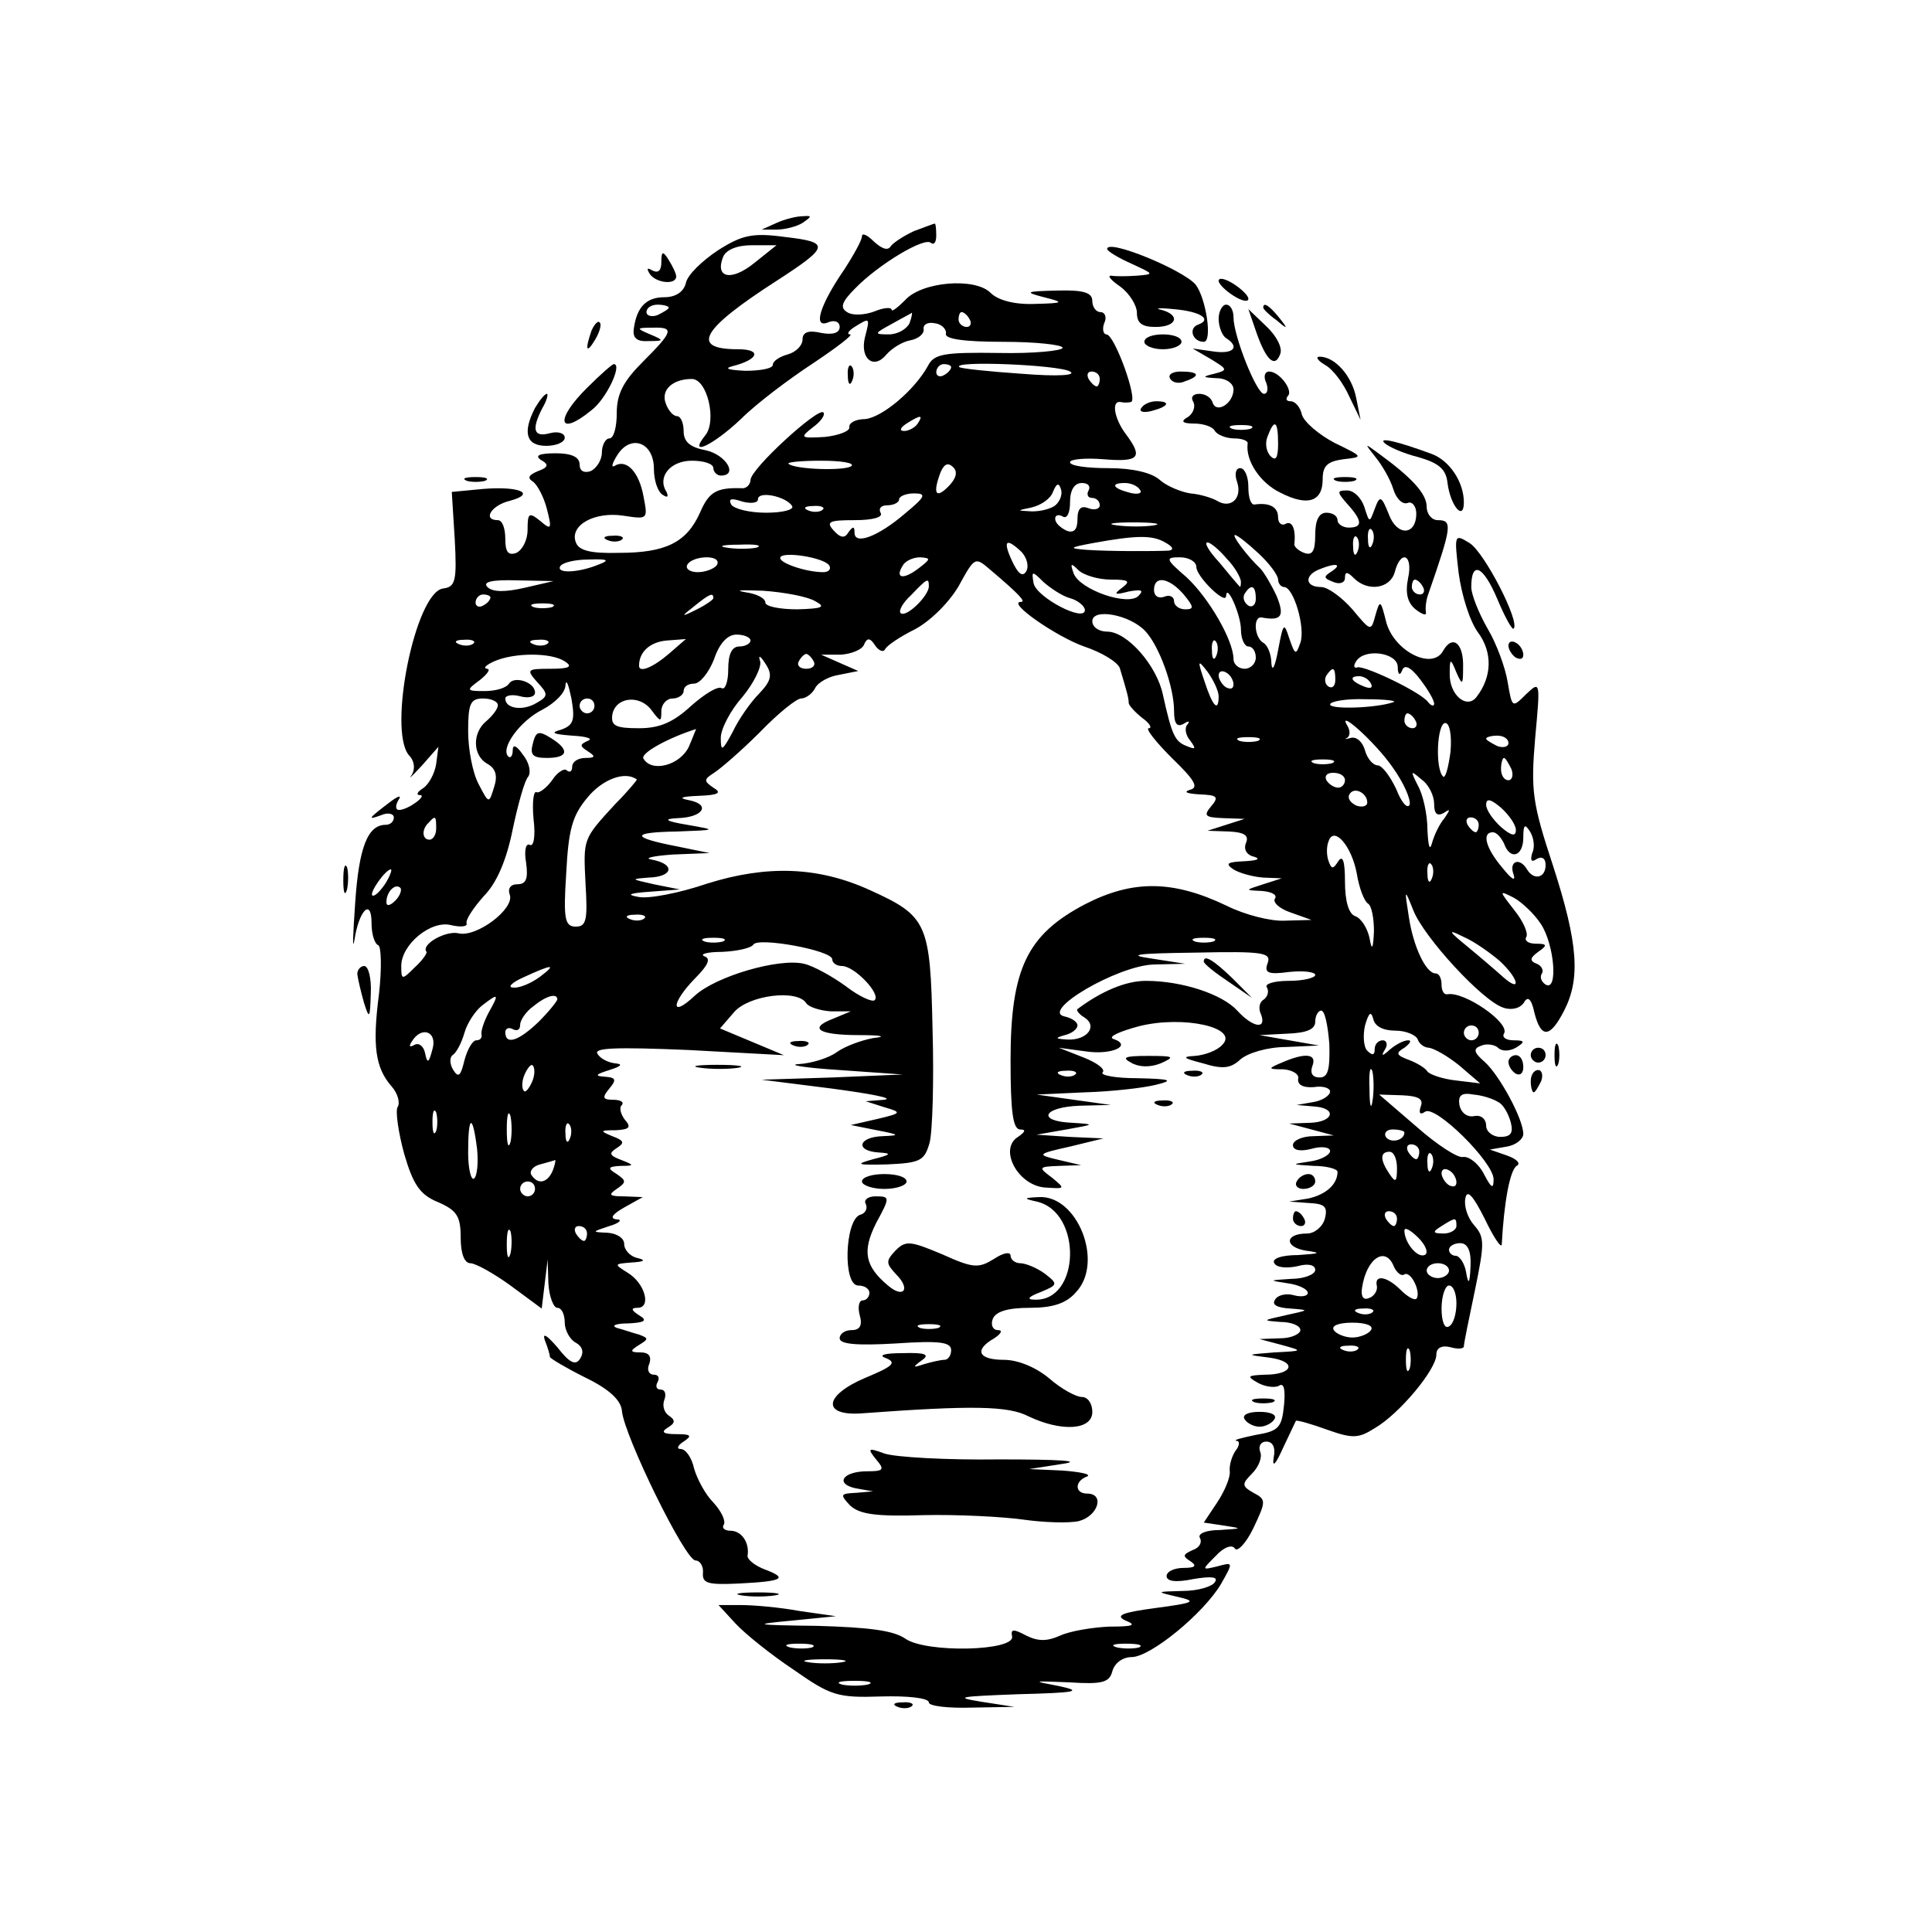 <?xml version="1.0" standalone="no"?>
<!DOCTYPE svg PUBLIC "-//W3C//DTD SVG 20010904//EN"
 "http://www.w3.org/TR/2001/REC-SVG-20010904/DTD/svg10.dtd">
<svg version="1.0" xmlns="http://www.w3.org/2000/svg"
 width="260pt" height="260pt" viewBox="0 0 260 260"
 preserveAspectRatio="xMidYMid meet">
<g transform="translate(0,260) scale(0.1,-0.1)"
fill="#000000" stroke="none">
<path d="M1045 2300 l-20 -9 20 0 c11 0 27 4 35 9 13 9 13 10 0 9 -8 0 -24 -4
-35 -9z"/>
<path d="M1230 2289 c-13 -6 -27 -15 -31 -20 -4 -7 -12 -4 -23 6 -9 9 -16 12
-16 7 0 -5 -11 -25 -24 -45 -33 -48 -42 -79 -22 -71 9 4 16 1 16 -6 0 -8 -9
-11 -25 -8 -17 4 -25 1 -25 -9 0 -8 -9 -17 -20 -20 -11 -3 -20 -9 -20 -14 0
-5 -17 -8 -37 -8 -22 1 -29 3 -18 6 36 9 41 23 8 23 -65 0 -49 27 52 92 71 46
73 52 12 59 -44 6 -58 3 -91 -18 -21 -14 -41 -33 -43 -44 -3 -12 -14 -19 -29
-19 -24 0 -37 -13 -41 -42 -2 -13 4 -18 20 -17 21 0 21 1 2 9 -19 8 -19 9 3 9
30 1 28 -5 -13 -46 -26 -26 -35 -43 -35 -69 0 -19 -4 -34 -10 -34 -5 0 -10 -9
-10 -19 0 -10 -7 -21 -15 -25 -9 -3 -15 0 -15 9 0 10 -11 15 -32 15 -22 0 -29
-3 -20 -9 11 -6 10 -10 -4 -15 -12 -5 -15 -9 -7 -14 6 -4 15 -21 19 -37 7 -27
6 -29 -9 -16 -15 12 -17 11 -17 -12 0 -14 -7 -27 -15 -31 -11 -4 -15 1 -15 19
0 14 -4 25 -10 25 -21 0 -9 20 16 26 37 10 12 20 -36 16 l-42 -4 4 -64 c3 -56
1 -64 -16 -66 -37 -6 -74 -189 -46 -224 8 -8 9 -19 4 -27 -5 -7 1 -1 14 13
l22 25 -3 -23 c-2 -13 -10 -28 -18 -33 -8 -5 -9 -9 -4 -9 11 0 -16 -20 -28
-20 -5 0 -5 6 -1 13 5 7 1 7 -12 -3 -29 -22 -30 -24 -11 -17 9 4 17 2 17 -3 0
-6 -5 -10 -11 -10 -24 0 -36 -30 -41 -105 -3 -44 -4 -66 -1 -50 6 40 23 57 23
23 0 -15 4 -28 9 -30 4 -1 5 -31 1 -66 -9 -69 -5 -99 17 -124 8 -9 12 -22 8
-28 -3 -5 1 -34 9 -63 12 -41 21 -55 46 -65 25 -11 30 -19 30 -48 0 -21 5 -34
13 -34 7 0 32 -14 54 -30 l42 -31 4 33 4 33 1 -32 c1 -18 7 -33 12 -33 6 0 10
-9 10 -20 0 -10 7 -23 15 -27 9 -5 11 -13 6 -21 -6 -10 -14 -7 -31 15 -14 16
-20 20 -17 10 4 -10 7 -20 7 -23 0 -2 22 -15 48 -28 33 -16 48 -31 49 -45 3
-33 85 -201 99 -201 6 0 11 -8 10 -17 -1 -14 7 -16 49 -14 59 3 66 7 34 19
-13 5 -23 13 -23 18 3 18 -8 34 -23 34 -8 0 -12 4 -9 8 3 5 -3 18 -14 30 -11
11 -22 32 -26 46 -3 14 -11 26 -18 26 -6 0 -4 5 4 10 12 8 10 10 -10 10 -18 0
-21 3 -11 9 10 6 10 10 1 16 -6 4 -9 13 -6 21 3 8 1 14 -5 14 -6 0 -7 5 -4 10
3 6 1 10 -5 10 -7 0 -10 7 -6 15 3 10 -1 15 -12 15 -14 0 -15 2 -2 10 13 8 13
9 0 14 -8 2 -22 7 -30 9 -8 3 -1 6 15 6 23 1 27 4 15 11 -11 7 -11 10 -2 10
19 0 10 33 -13 47 -19 12 -19 12 5 14 17 1 20 3 8 6 -10 2 -18 11 -18 19 0 8
-10 14 -22 15 -22 1 -22 1 2 9 14 4 18 9 10 9 -10 1 -6 7 10 16 l25 14 -25 1
c-20 0 -22 2 -10 10 13 9 13 11 0 20 -13 8 -12 10 5 11 19 0 19 1 1 8 -16 6
-17 9 -6 16 11 7 10 10 -6 16 -17 7 -17 8 5 8 18 1 21 4 12 14 -6 8 -8 17 -4
20 3 4 -2 7 -12 7 -14 0 -15 3 -5 15 10 12 9 15 -6 16 -14 1 -13 3 6 9 16 5
19 8 8 9 -9 1 -20 6 -24 13 -5 8 26 9 122 5 l129 -7 -43 18 -43 18 19 22 c20
23 85 31 97 12 3 -5 18 -10 33 -11 l27 0 -24 -10 c-34 -13 -19 -22 36 -22 30
0 37 -2 18 -4 -16 -3 -38 -11 -49 -19 -11 -8 -34 -15 -51 -16 -16 -1 8 -5 55
-8 l85 -6 -95 -4 -95 -3 95 -12 c52 -7 84 -13 70 -15 l-25 -2 25 -8 c24 -7 24
-8 -10 -16 l-35 -8 35 -7 c31 -6 32 -7 8 -8 -33 -1 -38 -20 -5 -22 18 -1 16
-3 -8 -9 -25 -7 -22 -8 19 -7 45 2 50 5 57 29 4 15 6 84 4 153 -3 143 -7 152
-84 187 -70 32 -139 34 -219 9 -38 -13 -80 -21 -93 -18 -17 3 -12 5 16 7 l40
3 -35 7 c-31 7 -32 7 -7 9 33 1 36 18 5 24 -13 2 0 5 27 7 l50 2 -44 9 c-62
12 -63 19 0 20 54 2 54 2 14 9 -30 5 -33 8 -13 9 34 1 45 18 16 24 -16 3 -12
5 12 6 27 1 32 4 20 11 -13 9 -13 11 1 20 8 5 36 29 61 54 25 26 50 46 56 46
6 0 15 6 19 14 4 8 19 16 33 18 l25 5 -25 11 -25 11 27 0 c14 1 29 7 31 14 4
9 8 9 15 -2 5 -7 11 -9 13 -5 2 5 20 17 40 27 21 11 46 36 59 58 22 40 22 40
43 22 39 -33 48 -43 41 -43 -20 0 48 -47 85 -60 24 -8 45 -21 48 -29 10 -33
12 -41 12 -47 0 -3 8 -12 18 -20 10 -7 14 -14 9 -14 -5 0 9 -18 31 -40 31 -30
37 -40 24 -43 -9 -3 -3 -5 13 -6 24 -1 27 -3 16 -16 -11 -13 -8 -15 16 -16
l29 -1 -25 -8 -25 -8 29 -1 c20 -1 27 -5 23 -15 -4 -9 1 -17 11 -19 9 -3 4 -5
-13 -6 -23 -1 -27 -3 -15 -11 8 -5 26 -10 40 -11 l25 -1 -25 -8 c-25 -8 -25
-8 -2 -9 13 -1 21 -5 18 -10 -4 -5 6 -14 21 -19 l28 -10 -36 -1 c-19 -1 -54 8
-78 20 -73 35 -127 35 -191 2 -78 -41 -100 -87 -100 -210 0 -68 3 -93 13 -93
8 0 7 -3 -3 -10 -26 -16 -1 -64 35 -68 29 -2 29 -2 11 13 -19 14 -19 15 10 16
l29 1 -30 7 c-30 7 -30 8 15 18 l45 11 -45 2 -45 3 40 7 c39 7 39 7 8 9 -48 2
-40 21 10 23 l42 1 -50 7 -50 7 65 3 c36 1 79 6 95 10 25 6 22 8 -24 9 -30 0
-51 4 -47 8 4 4 -8 13 -26 20 l-33 13 37 -5 c34 -5 63 8 36 17 -7 3 9 10 35
17 60 15 135 -2 112 -25 -7 -8 -24 -14 -37 -15 -18 -1 -16 -3 11 -10 26 -8 37
-7 50 5 10 9 37 17 62 17 l44 2 -40 7 -40 7 38 2 c26 1 37 6 37 16 0 8 4 15 8
15 5 0 9 -20 11 -45 1 -35 -2 -45 -13 -45 -10 0 -13 6 -10 15 7 17 -9 19 -41
5 -19 -8 -19 -9 2 -9 13 -1 22 -7 20 -13 -1 -8 7 -12 21 -11 12 2 22 -1 22 -6
0 -5 -10 -12 -22 -14 l-23 -4 23 -2 c32 -2 27 -21 -5 -22 l-28 -1 30 -8 30 -8
-27 -1 c-16 0 -28 -6 -28 -12 0 -7 10 -9 25 -5 14 4 25 2 25 -3 0 -5 -12 -12
-27 -14 -26 -4 -26 -4 5 -6 17 0 32 -4 32 -8 0 -17 -16 -31 -40 -36 l-25 -4
27 -2 c21 -1 25 -5 21 -21 -3 -11 -14 -20 -24 -20 -30 0 -31 -18 -2 -23 22 -3
20 -4 -10 -6 -23 0 -36 -5 -32 -11 3 -6 17 -7 31 -4 14 4 24 2 24 -5 0 -6 -15
-12 -32 -12 -31 -2 -31 -2 -5 -6 15 -2 27 -8 27 -13 0 -4 -8 -6 -19 -3 -10 3
-22 0 -25 -6 -5 -7 3 -11 21 -12 26 -2 25 -2 -7 -9 -31 -7 -32 -7 -7 -9 15 0
27 -5 27 -11 0 -5 -12 -11 -27 -11 l-28 -1 30 -8 c29 -8 29 -8 -10 -10 -38 -3
-39 -3 -7 -7 38 -5 33 -23 -6 -23 -23 -1 -25 -2 -9 -11 9 -5 22 -7 28 -4 7 5
9 -5 7 -26 -3 -30 -7 -35 -38 -40 -19 -4 -31 -7 -26 -8 5 0 4 -7 -1 -13 -5 -7
-9 -20 -8 -28 1 -8 -7 -27 -17 -42 l-18 -27 27 -4 c26 -4 25 -4 -5 -6 -19 0
-31 -5 -27 -11 3 -6 -1 -13 -10 -16 -13 -6 -14 -8 -3 -15 9 -6 7 -9 -9 -9 -13
0 -23 -5 -23 -11 0 -7 12 -9 36 -4 24 4 34 3 29 -4 -3 -6 -23 -12 -43 -12 -37
-1 -37 -1 -7 -8 26 -6 23 -8 -30 -15 -45 -6 -55 -10 -40 -17 15 -6 10 -8 -22
-8 -23 -1 -53 -6 -66 -12 -18 -8 -30 -8 -46 0 -17 9 -21 9 -19 -1 5 -20 -116
-23 -144 -3 -16 11 -50 15 -118 17 -85 1 -89 2 -35 7 l60 6 -49 7 c-27 5 -62
8 -79 8 l-30 0 23 -25 c13 -14 48 -42 78 -62 50 -35 59 -38 118 -36 35 1 64
-2 64 -8 0 -5 26 -8 58 -7 l57 1 -45 7 c-37 6 -29 7 50 10 79 2 88 4 55 11
-37 7 -36 7 14 5 45 -3 54 0 58 15 3 11 14 19 26 19 25 0 96 58 120 98 17 30
17 30 -5 24 -21 -5 -21 -5 -2 14 11 12 22 16 26 10 3 -5 15 7 25 28 17 36 17
38 0 47 -16 9 -16 12 -2 26 9 9 14 22 11 29 -3 8 1 14 8 14 9 0 13 -8 10 -22
-2 -14 3 -8 12 12 9 19 17 36 18 38 2 1 20 -4 42 -12 34 -12 42 -12 64 2 33
19 83 79 83 99 0 9 7 13 19 10 10 -3 18 -2 18 1 0 4 7 38 15 76 13 63 13 71
-1 87 -9 10 -14 26 -12 36 2 13 10 5 26 -27 12 -25 22 -40 23 -35 3 57 11 100
20 106 6 3 1 9 -13 14 l-23 8 23 4 c12 2 22 10 22 17 0 20 -32 79 -52 97 -15
13 -16 18 -4 22 7 3 18 1 22 -3 5 -5 15 -5 24 0 13 8 12 10 -3 10 -10 0 -16 4
-13 9 9 14 -53 57 -76 53 -5 -1 -8 5 -8 13 0 8 -3 15 -8 15 -13 0 -30 36 -36
76 -6 38 -6 39 6 9 14 -36 93 -122 121 -131 11 -4 23 -1 28 7 5 9 10 5 14 -14
9 -35 21 -34 40 3 22 43 19 90 -15 195 -28 85 -30 101 -24 172 7 76 7 77 -12
59 -19 -19 -19 -19 -25 16 -3 19 -15 52 -27 72 -12 21 -22 46 -22 56 0 36 16
29 35 -16 10 -24 20 -42 22 -40 9 9 -39 102 -59 115 -21 13 -21 12 -15 -40 4
-30 15 -65 26 -80 20 -27 19 -60 -2 -87 -13 -17 -37 3 -36 32 0 20 1 21 9 1 8
-18 9 -17 9 7 1 32 -14 45 -27 22 -15 -27 -68 1 -77 41 -7 28 -8 28 -14 7 -6
-22 -6 -22 -31 8 -14 16 -33 30 -42 30 -22 0 -23 16 -2 24 22 9 31 7 16 -3
-11 -7 -11 -9 2 -14 9 -4 16 -1 16 5 0 9 3 9 12 0 19 -19 49 -14 55 8 8 31 25
24 18 -8 -4 -20 -1 -33 10 -42 9 -7 15 -9 14 -4 -1 5 0 16 3 24 32 92 33 100
13 100 -8 0 -15 8 -15 18 0 18 -21 40 -65 72 -19 14 -19 14 -4 -5 9 -11 20
-30 24 -43 4 -13 12 -21 19 -19 6 3 12 -4 12 -14 0 -30 -26 -31 -37 -1 -10 25
-12 26 -19 7 -7 -19 -7 -19 -14 3 -4 12 -14 22 -23 22 -14 0 -14 -2 0 -18 21
-23 21 -32 2 -32 -8 0 -15 5 -15 10 0 6 -7 10 -15 10 -10 0 -15 -10 -15 -30 0
-22 -4 -28 -15 -24 -8 3 -14 9 -13 12 2 20 -3 32 -12 27 -5 -3 -10 1 -10 9 0
14 -12 20 -32 17 -5 0 -8 10 -8 24 0 14 -5 25 -11 25 -6 0 -8 -8 -4 -19 7 -22
-9 -36 -27 -25 -7 4 -23 9 -36 10 -13 2 -32 10 -41 18 -11 10 -37 16 -69 16
-29 0 -52 3 -52 8 0 4 20 6 45 4 48 -4 54 2 30 34 -15 20 -20 45 -7 43 4 -1
10 -1 14 0 10 2 -22 91 -33 91 -4 0 -6 7 -3 15 4 8 1 15 -5 15 -6 0 -11 7 -11
15 0 11 -11 15 -47 14 -43 -1 -45 -2 -18 -9 28 -7 27 -8 -13 -9 -27 -1 -49 5
-59 15 -21 21 -93 15 -115 -10 -10 -10 -18 -16 -18 -13 0 4 -11 3 -23 -2 -13
-5 -30 -6 -37 -1 -10 6 -7 14 11 32 31 32 94 70 102 61 4 -3 7 1 7 10 0 10 -1
17 -2 16 -2 0 -14 -5 -28 -10z m-215 -43 c-31 -25 -53 -20 -42 8 4 10 19 16
39 16 l33 0 -30 -24z m-115 -60 c0 -2 -7 -6 -15 -10 -8 -3 -15 -1 -15 4 0 6 7
10 15 10 8 0 15 -2 15 -4z m324 -21 c-4 -8 -16 -15 -28 -15 -20 0 -20 1 4 14
14 8 26 14 27 15 1 1 0 -6 -3 -14z m81 5 c3 -5 1 -10 -4 -10 -6 0 -11 5 -11
10 0 6 2 10 4 10 3 0 8 -4 11 -10z m-141 -24 c-7 -29 12 -44 29 -23 7 8 21 17
32 19 11 2 19 9 18 15 -1 6 5 10 15 8 9 -1 16 -8 15 -14 -2 -7 23 -11 77 -11
44 0 80 -4 80 -8 0 -4 -39 -8 -86 -7 -72 1 -87 -1 -95 -17 -18 -33 -62 -70
-85 -72 -12 0 -22 -5 -21 -11 1 -5 -14 -11 -33 -13 -33 -2 -34 -1 -16 13 11 8
17 17 14 20 -7 7 -98 -76 -98 -91 0 -6 -6 -12 -12 -11 -34 1 -44 -5 -56 -33
-18 -40 -46 -54 -109 -54 -38 -1 -54 3 -58 14 -9 23 25 42 64 36 33 -5 33 -5
27 26 -6 33 -23 51 -39 41 -5 -3 -3 4 4 15 18 28 49 17 49 -19 0 -15 5 -31 12
-35 6 -4 8 -3 5 4 -13 20 5 42 34 42 16 0 29 -4 29 -10 0 -5 5 -10 10 -10 24
0 7 28 -20 34 -21 4 -30 11 -30 26 0 11 -4 20 -9 20 -5 0 -12 8 -15 17 -7 18
9 33 35 33 21 0 34 -57 18 -76 -24 -30 11 -13 48 22 21 21 65 54 97 75 33 22
55 39 50 39 -5 0 -2 5 6 10 21 13 21 13 14 -14z m116 -40 c0 -3 -4 -8 -10 -11
-5 -3 -10 -1 -10 4 0 6 5 11 10 11 6 0 10 -2 10 -4z m160 -6 c9 -5 -15 -7 -65
-3 -44 3 -82 7 -84 9 -10 9 135 3 149 -6z m40 -10 c0 -5 -2 -10 -4 -10 -3 0
-8 5 -11 10 -3 6 -1 10 4 10 6 0 11 -4 11 -10z m-245 -60 c-3 -5 -12 -10 -18
-10 -7 0 -6 4 3 10 19 12 23 12 15 0z m-89 -57 c-7 -7 -77 -5 -85 3 -2 2 17 4
44 4 27 0 45 -3 41 -7z m130 -28 c-17 -17 -21 -9 -10 20 5 11 10 13 17 6 6 -6
4 -15 -7 -26z m143 -26 c-8 -5 -23 -8 -34 -7 -17 1 -16 1 3 5 13 3 26 12 29
21 5 12 8 13 11 3 2 -7 -2 -17 -9 -22z m46 21 c-3 -5 -1 -10 4 -10 6 0 11 -4
11 -10 0 -5 -7 -7 -15 -4 -10 4 -15 0 -15 -15 0 -14 -5 -19 -15 -15 -8 4 -15
10 -15 16 0 5 5 6 10 3 6 -4 10 5 10 19 0 17 6 26 16 26 8 0 12 -4 9 -10z m69
1 c4 -5 -3 -7 -14 -4 -23 6 -26 13 -6 13 8 0 17 -4 20 -9z m-468 -22 c3 -5
-13 -9 -35 -9 -22 0 -43 5 -47 11 -4 8 0 9 15 4 11 -3 21 -2 21 3 0 12 38 4
46 -9z m152 -10 c-36 -31 -68 -43 -68 -26 0 9 -2 9 -8 1 -5 -9 -11 -8 -20 2
-11 12 -6 14 28 14 25 0 39 4 35 10 -3 6 1 10 9 10 9 0 16 4 16 8 0 4 9 8 20
8 17 0 16 -4 -12 -27z m-111 5 c-3 -3 -12 -4 -19 -1 -8 3 -5 6 6 6 11 1 17 -2
13 -5z m446 -21 c-13 -2 -35 -2 -50 0 -16 2 -5 4 22 4 28 0 40 -2 28 -4z m294
-25 c-3 -8 -6 -5 -6 6 -1 11 2 17 5 13 3 -3 4 -12 1 -19z m-279 2 c11 -6 12
-10 5 -11 -21 -1 -81 -1 -110 1 -25 2 -25 3 7 9 60 11 81 11 98 1z m126 -15
c14 -13 26 -29 26 -35 0 -5 4 -10 8 -10 13 0 29 -55 22 -75 -6 -17 -7 -17 -15
6 -7 22 -8 21 -15 -16 -4 -22 -8 -30 -9 -18 0 12 -5 25 -11 28 -12 7 -14 36
-2 34 27 -5 31 2 20 29 -7 15 -17 32 -22 37 -17 16 -39 45 -34 45 3 0 17 -11
32 -25z m133 3 c-3 -8 -6 -5 -6 6 -1 11 2 17 5 13 3 -3 4 -12 1 -19z m-809 5
c-10 -2 -28 -2 -40 0 -13 2 -5 4 17 4 22 1 32 -1 23 -4z m357 -6 c7 -8 10 -19
6 -26 -5 -8 -11 -3 -19 14 -13 28 -8 32 13 12z m276 -9 c11 -11 19 -26 19 -31
0 -6 -1 -8 -2 -6 -2 2 -14 16 -27 32 -14 15 -21 27 -16 27 4 0 16 -10 26 -22z
m-535 -9 c3 -5 -1 -9 -8 -9 -23 0 -58 12 -58 19 0 10 59 1 66 -10z m-311 1
c-27 -11 -57 -12 -51 -2 3 5 20 9 38 9 27 1 29 -1 13 -7z m160 0 c-3 -5 -15
-10 -26 -10 -11 0 -17 5 -14 10 3 6 15 10 26 10 11 0 17 -4 14 -10z m271 -5
c-21 -16 -32 -13 -21 4 3 6 14 11 23 11 15 -1 15 -2 -2 -15z m374 2 c0 -13 40
-52 40 -39 1 18 20 -26 20 -45 0 -13 5 -23 10 -23 6 0 10 -7 10 -15 0 -8 -7
-15 -15 -15 -8 0 -15 6 -15 13 0 25 -33 82 -63 110 -29 25 -29 27 -9 27 12 0
22 -6 22 -13z m-115 -17 c24 0 27 -2 15 -11 -12 -9 -10 -10 9 -5 17 3 21 2 13
-6 -14 -14 -78 8 -87 30 -5 14 -4 15 6 5 7 -7 27 -13 44 -13z m-55 -25 c11 -3
20 -11 20 -16 0 -17 -65 17 -69 36 -3 17 -2 17 13 2 9 -8 25 -19 36 -22z
m-734 14 c-26 -6 -43 -6 -50 1 -7 7 6 10 40 9 l49 -1 -39 -9z m544 2 c0 -13
-31 -43 -38 -36 -3 3 3 14 14 24 22 23 24 24 24 12z m343 -11 c14 -17 14 -20
2 -20 -8 0 -15 5 -15 11 0 6 -6 9 -13 6 -8 -3 -14 1 -14 9 0 20 20 17 40 -6z
m322 10 c3 -5 1 -10 -4 -10 -6 0 -11 5 -11 10 0 6 2 10 4 10 3 0 8 -4 11 -10z
m-818 -19 c15 -8 10 -10 -24 -11 -24 0 -43 4 -43 9 0 6 -12 12 -27 14 -16 3
-5 3 24 2 29 -2 60 -8 70 -14z m593 3 c0 -8 -5 -12 -10 -9 -6 4 -8 11 -5 16 9
14 15 11 15 -7z m-1030 2 c0 -3 -4 -8 -10 -11 -5 -3 -10 -1 -10 4 0 6 5 11 10
11 6 0 10 -2 10 -4z m300 -1 c0 -2 -10 -9 -22 -15 -22 -11 -22 -10 -4 4 21 17
26 19 26 11z m-217 -12 c-7 -2 -19 -2 -25 0 -7 3 -2 5 12 5 14 0 19 -2 13 -5z
m798 -32 c19 -20 39 -75 39 -108 0 -17 4 -22 13 -17 6 4 9 4 5 -1 -4 -4 -3
-14 4 -22 8 -11 7 -12 -5 -7 -16 6 -20 15 -32 69 -8 39 -48 85 -75 85 -11 0
-20 6 -20 14 0 18 50 9 71 -13z m-531 -13 c0 -4 -7 -8 -15 -8 -10 0 -15 -10
-15 -31 0 -16 -4 -28 -9 -25 -5 3 -23 -8 -41 -24 -24 -22 -42 -30 -70 -30 -31
0 -38 3 -36 18 4 24 37 28 53 6 12 -16 13 -16 13 -1 0 9 7 17 15 17 8 0 15 5
15 10 0 6 6 10 14 10 8 0 20 15 27 33 7 21 18 33 30 33 11 0 19 -4 19 -8z
m-373 -4 c-3 -3 -12 -4 -19 -1 -8 3 -5 6 6 6 11 1 17 -2 13 -5z m100 0 c-3 -3
-12 -4 -19 -1 -8 3 -5 6 6 6 11 1 17 -2 13 -5z m163 -14 c-21 -18 -40 -26 -40
-16 0 19 15 32 37 34 l26 2 -23 -20z m737 -2 c-3 -8 -6 -5 -6 6 -1 11 2 17 5
13 3 -3 4 -12 1 -19z m-877 -8 c11 -7 7 -10 -19 -10 -32 0 -33 -1 -18 -18 15
-16 15 -19 -1 -28 -18 -11 -42 -8 -42 6 0 4 9 6 20 3 11 -3 20 -1 20 5 0 14
-28 23 -35 12 -4 -6 -18 -10 -33 -10 -25 0 -25 1 -6 15 10 8 15 15 9 15 -5 1
-1 5 10 10 27 12 77 12 95 0z m262 -43 c-12 -12 -28 -35 -36 -52 -14 -26 -16
-27 -16 -8 0 12 13 37 29 55 15 18 26 40 24 48 -3 9 0 8 7 -3 10 -15 8 -23 -8
-40z m73 43 c3 -5 -1 -10 -10 -10 -9 0 -13 5 -10 10 3 6 8 10 10 10 2 0 7 -4
10 -10z m786 -7 c0 -11 3 -13 6 -5 3 8 11 5 24 -12 10 -13 19 -28 19 -33 0 -4
-4 -3 -8 2 -9 13 -84 49 -95 47 -5 -2 -6 2 -2 8 11 18 55 12 56 -7z m-241 -40
c0 -22 -8 -14 -19 20 -10 29 -9 30 4 13 8 -11 15 -26 15 -33z m20 16 c0 -6 -4
-7 -10 -4 -5 3 -10 11 -10 16 0 6 5 7 10 4 6 -3 10 -11 10 -16z m137 6 c0 -8
-4 -12 -9 -9 -5 3 -6 10 -3 15 9 13 12 11 12 -6z m-1042 -67 c-15 -4 -11 -6
15 -8 19 -1 29 -4 21 -7 -11 -5 -11 -7 0 -14 11 -7 10 -9 -3 -9 -10 0 -18 -5
-18 -12 0 -6 -3 -8 -7 -5 -3 4 -13 -2 -20 -13 -8 -11 -18 -18 -21 -16 -4 2 -6
-14 -4 -36 3 -24 0 -38 -5 -35 -5 3 -8 -7 -5 -24 3 -22 0 -29 -12 -29 -9 0
-13 -6 -10 -14 7 -19 -45 -58 -69 -52 -17 4 -51 -15 -43 -25 1 -2 -6 -12 -16
-21 -17 -17 -18 -17 -18 2 0 29 40 62 67 55 13 -3 22 -2 21 2 -2 5 9 21 23 37
18 18 31 50 39 90 7 33 16 66 21 71 4 6 1 19 -7 29 -9 13 -14 15 -14 6 0 -7
-3 -11 -6 -8 -11 11 16 48 46 63 17 9 31 23 31 33 1 9 4 1 8 -18 5 -29 3 -36
-14 -42z m1090 62 c3 -6 -1 -7 -9 -4 -18 7 -21 14 -7 14 6 0 13 -4 16 -10z
m-1175 -29 c0 -5 -7 -14 -15 -21 -20 -16 -19 -47 1 -58 11 -6 14 -16 9 -31 -7
-23 -7 -23 -21 4 -8 15 -14 47 -14 71 0 37 3 44 20 44 11 0 20 -4 20 -9z m130
-1 c0 -5 -4 -10 -10 -10 -5 0 -10 5 -10 10 0 6 5 10 10 10 6 0 10 -4 10 -10z
m1075 5 c-23 -8 -85 -10 -85 -3 0 4 21 8 48 7 26 0 43 -2 37 -4z m30 -25 c3
-5 1 -10 -4 -10 -6 0 -11 5 -11 10 0 6 2 10 4 10 3 0 8 -4 11 -10z m-32 -61
c16 -22 26 -45 24 -52 -3 -6 -11 3 -18 21 -8 17 -19 32 -25 32 -6 0 -14 9 -17
20 -3 11 -11 19 -19 17 -7 -2 -10 -2 -5 0 4 3 4 9 1 15 -17 27 35 -19 59 -53z
m79 19 c-3 -22 -7 -36 -10 -33 -11 11 -8 72 3 72 6 0 9 -17 7 -39z m-1025 7
c-12 -25 -50 -35 -61 -16 -5 7 33 28 71 40 0 1 -4 -10 -10 -24z m766 8 c-7 -2
-19 -2 -25 0 -7 3 -2 5 12 5 14 0 19 -2 13 -5z m337 -3 c0 -5 -7 -7 -15 -4 -8
4 -15 8 -15 10 0 2 7 4 15 4 8 0 15 -4 15 -10z m-237 -27 c-7 -2 -19 -2 -25 0
-7 3 -2 5 12 5 14 0 19 -2 13 -5z m241 -8 c3 -8 1 -15 -4 -15 -6 0 -10 7 -10
15 0 8 2 15 4 15 2 0 6 -7 10 -15z m-1177 -14 c1 0 -12 -16 -29 -33 -44 -48
-43 -46 -40 -108 3 -48 1 -57 -13 -57 -15 0 -17 10 -13 72 3 58 8 77 28 101
20 25 51 37 67 25z m953 -1 c0 -5 -4 -10 -9 -10 -6 0 -13 5 -16 10 -3 6 1 10
9 10 9 0 16 -4 16 -10z m120 -32 c0 -13 4 -17 13 -12 9 6 9 5 1 -7 -7 -8 -14
-23 -17 -34 -3 -11 -5 -3 -6 18 0 21 -6 48 -13 60 -10 20 -10 21 5 8 10 -7 17
-22 17 -33z m-90 2 c0 -5 -7 -7 -15 -4 -8 4 -12 10 -9 15 6 11 24 2 24 -11z
m200 -37 c0 -9 -6 -8 -20 4 -11 10 -20 23 -20 30 0 9 6 8 20 -4 11 -10 20 -23
20 -30z m-1453 2 c0 -8 -4 -15 -9 -15 -10 0 -11 14 -1 23 9 10 10 9 10 -8z
m1403 5 c0 -5 -2 -10 -4 -10 -3 0 -8 5 -11 10 -3 6 -1 10 4 10 6 0 11 -4 11
-10z m72 -38 c-3 -10 -1 -13 6 -8 7 4 12 1 12 -8 0 -18 -16 -21 -25 -6 -10 17
-25 11 -18 -7 3 -10 -3 -6 -15 9 -23 27 -28 48 -13 48 5 0 11 -7 15 -15 8 -23
26 -18 26 8 0 17 2 19 9 8 5 -8 7 -21 3 -29z m-236 -28 c3 -19 10 -37 15 -40
5 -3 8 -20 8 -37 -1 -25 -3 -27 -6 -9 -3 13 -11 26 -19 29 -9 3 -14 20 -14 47
0 27 -3 36 -9 27 -7 -11 -9 -11 -13 0 -3 8 -3 20 0 27 7 21 31 -6 38 -44z
m101 -6 c-3 -8 -6 -5 -6 6 -1 11 2 17 5 13 3 -3 4 -12 1 -19z m-1409 -8 c-7
-10 -14 -17 -17 -15 -4 4 18 35 25 35 2 0 -1 -9 -8 -20z m14 -22 c-7 -7 -12
-8 -12 -2 0 14 12 26 19 19 2 -3 -1 -11 -7 -17z m1542 -32 c18 -28 23 -91 6
-81 -6 4 -8 10 -5 15 3 4 -1 11 -7 13 -10 4 -9 8 2 16 13 9 12 11 -3 11 -10 0
-16 4 -13 9 3 5 -4 21 -16 36 -21 27 -21 27 -1 17 11 -6 28 -22 37 -36z
m-1207 8 c-3 -3 -12 -4 -19 -1 -8 3 -5 6 6 6 11 1 17 -2 13 -5z m1151 -57 c26
-24 30 -44 5 -22 -10 9 -31 27 -48 41 -27 22 -27 24 -5 13 14 -6 35 -21 48
-32z m-1045 26 c-7 -2 -19 -2 -25 0 -7 3 -2 5 12 5 14 0 19 -2 13 -5z m147
-24 c0 -5 6 -9 13 -9 17 0 53 -38 44 -46 -3 -3 -21 5 -39 19 -18 13 -43 27
-56 30 -34 8 -119 -17 -147 -43 -33 -31 -32 -10 0 23 18 18 22 27 13 30 -7 3
4 6 24 6 20 1 39 5 42 10 7 10 106 -8 106 -20z m513 24 c-7 -2 -19 -2 -25 0
-7 3 -2 5 12 5 14 0 19 -2 13 -5z m73 -29 c-5 -13 0 -16 29 -12 19 2 35 0 35
-4 0 -4 -16 -8 -36 -8 -19 0 -33 -4 -29 -9 3 -5 1 -12 -4 -16 -6 -3 -8 -12 -4
-20 8 -21 -11 -18 -32 5 -20 22 -74 40 -123 40 -27 0 -60 -14 -92 -38 -2 -1 2
-7 9 -11 19 -12 4 -31 -22 -30 -17 1 -18 2 -4 6 9 2 17 8 17 13 0 5 -8 10 -17
12 -34 7 70 68 119 70 l43 1 -45 7 c-35 5 -21 7 59 8 91 2 102 0 97 -14z
m-980 -19 c-11 -8 -27 -15 -35 -14 -9 0 -2 7 14 14 39 18 45 18 21 0z m-68
-47 c-7 -13 -11 -26 -10 -30 1 -5 -2 -8 -7 -8 -5 0 -12 -12 -16 -27 -5 -21 -8
-24 -15 -13 -5 8 -5 17 -1 20 5 3 12 16 16 30 4 14 15 30 24 37 22 17 23 16 9
-9z m92 17 c0 -2 -11 -16 -25 -30 -27 -26 -45 -32 -45 -14 0 5 5 7 10 4 6 -3
10 -1 10 6 0 6 8 18 18 25 17 14 32 18 32 9z m1128 -42 c14 0 28 -6 30 -12 2
-6 9 -11 15 -11 7 -1 25 -11 41 -24 l28 -24 -33 4 c-18 2 -35 8 -38 12 -3 5
-15 12 -26 16 -16 6 -17 9 -5 16 8 6 10 10 5 10 -6 0 -17 -6 -24 -12 -11 -10
-13 -10 -7 0 4 6 2 12 -3 12 -6 0 -11 -5 -11 -12 0 -8 -3 -9 -10 -2 -5 5 -6
21 -3 34 5 17 8 20 11 9 2 -10 13 -16 30 -16z m112 -3 c0 -5 -4 -10 -10 -10
-5 0 -10 5 -10 10 0 6 5 10 10 10 6 0 10 -4 10 -10z m-1408 -22 c-5 -19 -7
-20 -10 -5 -2 9 -8 14 -14 11 -7 -4 -8 -2 -4 4 13 22 35 14 28 -10z m134 -44
c-4 -9 -9 -15 -11 -12 -3 3 -3 13 1 22 4 9 9 15 11 12 3 -3 3 -13 -1 -22z
m1131 -26 c-2 -13 -4 -5 -4 17 -1 22 1 32 4 23 2 -10 2 -28 0 -40z m-400 36
c-3 -3 -12 -4 -19 -1 -8 3 -5 6 6 6 11 1 17 -2 13 -5z m465 -43 c-3 -9 -1 -12
6 -7 14 9 92 -68 92 -91 0 -14 -3 -12 -13 7 -7 14 -20 24 -28 23 -7 -2 -36 17
-63 41 l-50 43 31 -1 c22 -1 29 -5 25 -15z m104 6 c7 -3 14 -16 17 -27 4 -15
0 -20 -14 -20 -10 0 -19 7 -19 15 0 9 -7 15 -16 13 -10 -2 -18 5 -20 15 -2 13
3 17 19 14 12 -1 27 -6 33 -10z m-1429 -39 c-3 -7 -5 -2 -5 12 0 14 2 19 5 13
2 -7 2 -19 0 -25z m100 -15 c-3 -10 -5 -2 -5 17 0 19 2 27 5 18 2 -10 2 -26 0
-35z m-45 -9 c2 -19 0 -37 -4 -40 -4 -3 -8 13 -8 35 0 51 6 53 12 5z m125 14
c-3 -8 -6 -5 -6 6 -1 11 2 17 5 13 3 -3 4 -12 1 -19z m1123 8 c0 -11 -19 -15
-25 -6 -3 5 1 10 9 10 9 0 16 -2 16 -4z m20 -26 c0 -5 -2 -10 -4 -10 -3 0 -8
5 -11 10 -3 6 -1 10 4 10 6 0 11 -4 11 -10z m-30 -22 c0 -19 -2 -20 -10 -8
-13 19 -13 30 0 30 6 0 10 -10 10 -22z m47 0 c-3 -8 -6 -5 -6 6 -1 11 2 17 5
13 3 -3 4 -12 1 -19z m-1183 -3 c-7 -17 -20 -20 -29 -6 -3 5 3 12 12 14 10 3
19 5 20 6 1 0 0 -6 -3 -14z m1216 -16 c0 -6 -4 -7 -10 -4 -5 3 -10 11 -10 16
0 6 5 7 10 4 6 -3 10 -11 10 -16z m-1240 -9 c0 -5 -4 -10 -10 -10 -5 0 -10 5
-10 10 0 6 5 10 10 10 6 0 10 -4 10 -10z m1160 -40 c0 -5 -2 -10 -4 -10 -3 0
-8 5 -11 10 -3 6 -1 10 4 10 6 0 11 -4 11 -10z m80 -10 c0 -5 -8 -10 -17 -10
-15 0 -16 2 -3 10 19 12 20 12 20 0z m-1273 -37 c-3 -10 -5 -4 -5 12 0 17 2
24 5 18 2 -7 2 -21 0 -30z m103 27 c0 -5 -2 -10 -4 -10 -3 0 -8 5 -11 10 -3 6
-1 10 4 10 6 0 11 -4 11 -10z m1127 -29 c-10 -4 -27 17 -27 33 0 5 8 1 19 -10
10 -10 14 -21 8 -23z m62 -15 c-1 -24 -3 -26 -6 -8 -2 12 -9 22 -14 22 -5 0
-9 4 -9 8 0 5 7 9 15 9 10 0 15 -10 14 -31z m-103 -1 c4 -8 10 -13 14 -10 9 5
23 -25 16 -33 -3 -2 -12 3 -21 12 -19 19 -36 21 -32 5 1 -6 -4 -14 -11 -16 -7
-3 -11 2 -9 14 6 40 32 57 43 28z m74 -5 c0 -5 -7 -10 -15 -10 -8 0 -15 5 -15
10 0 6 7 10 15 10 8 0 15 -4 15 -10z m10 -44 c0 -14 -4 -28 -10 -31 -6 -4 -10
7 -10 24 0 17 5 31 10 31 6 0 10 -11 10 -24z m-113 -12 c-3 -3 -12 -4 -19 -1
-8 3 -5 6 6 6 11 1 17 -2 13 -5z m-2 -24 c-3 -5 -15 -10 -25 -10 -10 0 -22 5
-25 10 -4 6 7 10 25 10 18 0 29 -4 25 -10z m-18 -26 c-3 -3 -12 -4 -19 -1 -8
3 -5 6 6 6 11 1 17 -2 13 -5z m70 -26 c-3 -7 -5 -2 -5 12 0 14 2 19 5 13 2 -7
2 -19 0 -25z m-804 -375 c-7 -2 -21 -2 -30 0 -10 3 -4 5 12 5 17 0 24 -2 18
-5z m440 0 c-7 -2 -21 -2 -30 0 -10 3 -4 5 12 5 17 0 24 -2 18 -5z m-400 -20
c-13 -2 -33 -2 -45 0 -13 2 -3 4 22 4 25 0 35 -2 23 -4z m35 -30 c-10 -2 -26
-2 -35 0 -10 3 -2 5 17 5 19 0 27 -2 18 -5z"/>
<path d="M1141 2094 c0 -11 3 -14 6 -6 3 7 2 16 -1 19 -3 4 -6 -2 -5 -13z"/>
<path d="M818 1873 c7 -3 16 -2 19 1 4 3 -2 6 -13 5 -11 0 -14 -3 -6 -6z"/>
<path d="M717 1599 c-4 -15 0 -19 19 -19 29 0 31 11 5 27 -16 10 -20 9 -24 -8z"/>
<path d="M1620 1306 c0 -3 15 -15 33 -27 l32 -22 -27 27 c-25 24 -38 32 -38
22z"/>
<path d="M1490 2265 c0 -3 15 -12 33 -20 30 -14 31 -14 7 -16 -14 -1 -29 -1
-35 0 -5 0 0 -6 13 -15 12 -9 22 -25 22 -35 0 -14 7 -19 25 -19 29 0 34 16 8
23 -10 2 -3 3 16 1 37 -3 53 -14 33 -21 -13 -5 -7 -23 8 -23 12 0 3 59 -11 77
-17 20 -119 62 -119 48z"/>
<path d="M890 2247 c0 -11 -4 -15 -12 -11 -7 4 -8 3 -4 -4 8 -13 36 -16 36 -4
0 4 -5 14 -10 22 -8 13 -10 12 -10 -3z"/>
<path d="M1640 2222 c0 -4 9 -13 20 -20 11 -7 20 -9 20 -4 0 4 -9 13 -20 20
-11 7 -20 9 -20 4z"/>
<path d="M1640 2171 c0 -11 5 -23 10 -26 19 -12 10 -22 -17 -18 l-28 4 24 -14
c23 -14 24 -15 5 -20 -17 -4 -16 -5 4 -6 12 0 22 -7 22 -15 0 -19 -23 -33 -28
-18 -2 7 -10 12 -18 12 -9 0 -12 -5 -8 -11 3 -6 0 -15 -7 -20 -11 -6 -8 -9 8
-9 12 0 25 -4 28 -10 3 -5 15 -10 26 -10 10 0 19 -3 18 -7 -3 -23 17 -53 44
-66 37 -19 57 -12 57 18 0 18 6 24 28 27 27 3 27 3 -12 22 -21 11 -41 28 -44
38 -2 10 -9 18 -15 18 -6 0 -7 3 -4 7 8 7 -11 33 -25 33 -6 0 -8 -7 -4 -15 3
-8 2 -15 -3 -15 -10 0 -41 78 -41 103 0 9 -4 17 -10 17 -5 0 -10 -9 -10 -19z
m43 -148 c-7 -2 -19 -2 -25 0 -7 3 -2 5 12 5 14 0 19 -2 13 -5z m37 -20 c0
-19 -3 -24 -10 -17 -6 6 -8 18 -4 27 9 24 14 21 14 -10z"/>
<path d="M1700 2186 c0 -2 8 -10 18 -17 15 -13 16 -12 3 4 -13 16 -21 21 -21
13z"/>
<path d="M1691 2152 c13 -37 25 -48 32 -28 3 8 -5 24 -19 37 l-24 23 11 -32z"/>
<path d="M796 2155 c-9 -26 -7 -32 5 -12 6 10 9 21 6 23 -2 3 -7 -2 -11 -11z"/>
<path d="M1540 2140 c0 -5 11 -10 25 -10 14 0 25 5 25 10 0 6 -11 10 -25 10
-14 0 -25 -4 -25 -10z"/>
<path d="M1783 2109 c11 -6 25 -25 33 -43 l15 -31 -6 30 c-6 30 -29 55 -49 55
-6 0 -3 -5 7 -11z"/>
<path d="M791 2079 c-45 -44 -40 -68 5 -31 20 15 42 62 30 62 -2 0 -18 -14
-35 -31z"/>
<path d="M1575 2090 c3 -5 12 -7 20 -3 21 7 19 13 -6 13 -11 0 -18 -4 -14 -10z"/>
<path d="M720 2051 c-17 -33 -12 -51 15 -51 14 0 25 5 25 11 0 6 -9 9 -20 6
-22 -6 -25 5 -10 34 6 10 8 19 6 19 -3 0 -10 -9 -16 -19z"/>
<path d="M1536 2051 c-4 -5 3 -7 14 -4 23 6 26 13 6 13 -8 0 -17 -4 -20 -9z"/>
<path d="M1863 2004 c5 -5 25 -14 45 -19 28 -8 38 -16 40 -35 4 -31 22 -52 22
-26 0 27 -19 56 -43 65 -46 17 -72 23 -64 15z"/>
<path d="M628 1953 c6 -2 18 -2 25 0 6 3 1 5 -13 5 -14 0 -19 -2 -12 -5z"/>
<path d="M1798 1953 c6 -2 18 -2 25 0 6 3 1 5 -13 5 -14 0 -19 -2 -12 -5z"/>
<path d="M2030 1731 c0 -5 5 -13 10 -16 6 -3 10 -2 10 4 0 5 -4 13 -10 16 -5
3 -10 2 -10 -4z"/>
<path d="M462 1415 c0 -16 2 -22 5 -12 2 9 2 23 0 30 -3 6 -5 -1 -5 -18z"/>
<path d="M481 1288 c1 -7 5 -24 9 -38 7 -22 8 -21 9 13 1 20 -3 37 -9 37 -5 0
-10 -6 -9 -12z"/>
<path d="M1068 1193 c7 -3 16 -2 19 1 4 3 -2 6 -13 5 -11 0 -14 -3 -6 -6z"/>
<path d="M2092 1180 c0 -14 2 -19 5 -12 2 6 2 18 0 25 -3 6 -5 1 -5 -13z"/>
<path d="M2060 1180 c0 -5 5 -10 10 -10 6 0 10 5 10 10 0 6 -4 10 -10 10 -5 0
-10 -4 -10 -10z"/>
<path d="M1522 1170 c10 -6 25 -7 40 -1 20 9 18 10 -17 10 -31 0 -36 -2 -23
-9z"/>
<path d="M2030 1171 c0 -6 5 -13 10 -16 6 -3 10 1 10 9 0 9 -4 16 -10 16 -5 0
-10 -4 -10 -9z"/>
<path d="M943 1163 c15 -2 37 -2 50 0 12 2 0 4 -28 4 -27 0 -38 -2 -22 -4z"/>
<path d="M1598 1153 c7 -3 16 -2 19 1 4 3 -2 6 -13 5 -11 0 -14 -3 -6 -6z"/>
<path d="M2060 1145 c0 -8 2 -15 4 -15 2 0 6 7 10 15 3 8 1 15 -4 15 -6 0 -10
-7 -10 -15z"/>
<path d="M1558 1113 c7 -3 16 -2 19 1 4 3 -2 6 -13 5 -11 0 -14 -3 -6 -6z"/>
<path d="M1160 1010 c0 -5 14 -10 30 -10 17 0 30 5 30 10 0 6 -13 10 -30 10
-16 0 -30 -4 -30 -10z"/>
<path d="M1745 1010 c-3 -5 1 -10 9 -10 9 0 16 5 16 10 0 6 -4 10 -9 10 -6 0
-13 -4 -16 -10z"/>
<path d="M1165 980 c3 -6 0 -13 -8 -15 -20 -8 -23 -95 -2 -95 8 0 15 -4 15
-10 0 -5 -4 -10 -9 -10 -5 0 -7 -9 -4 -20 4 -14 0 -20 -11 -20 -9 0 -16 -5
-16 -11 0 -8 23 -10 75 -7 59 4 75 2 75 -9 0 -7 -4 -13 -9 -13 -5 0 -18 -3
-28 -6 -15 -5 -15 -4 -3 5 12 8 6 11 -25 10 -26 0 -34 -3 -22 -7 14 -6 8 -11
-28 -26 -57 -24 -59 -52 -5 -48 149 11 197 10 224 -4 44 -21 86 -19 86 6 0 11
-6 20 -14 20 -8 0 -28 11 -44 25 -18 15 -42 25 -61 25 -34 0 -41 13 -13 29 9
6 12 11 5 11 -7 0 -10 7 -7 15 4 10 20 15 50 15 31 0 49 6 62 21 38 40 2 131
-50 128 -21 -1 -21 -2 -3 -6 62 -14 59 -135 -3 -132 -11 0 -8 4 8 10 24 10 24
11 6 25 -11 8 -26 14 -33 14 -7 0 -13 5 -13 10 0 6 -10 4 -22 -4 -21 -13 -28
-13 -70 6 -43 18 -49 19 -63 5 -13 -14 -13 -17 1 -32 20 -20 10 -33 -11 -15
-31 26 -35 46 -16 84 19 35 19 36 -1 36 -10 0 -16 -5 -13 -10z m98 -167 c-7
-2 -19 -2 -25 0 -7 3 -2 5 12 5 14 0 19 -2 13 -5z"/>
<path d="M1740 960 c0 -5 5 -10 11 -10 5 0 7 5 4 10 -3 6 -8 10 -11 10 -2 0
-4 -4 -4 -10z"/>
<path d="M1688 713 c6 -2 18 -2 25 0 6 3 1 5 -13 5 -14 0 -19 -2 -12 -5z"/>
<path d="M1675 690 c3 -5 12 -10 20 -10 8 0 17 5 20 10 4 6 -5 10 -20 10 -15
0 -24 -4 -20 -10z"/>
<path d="M1179 636 c12 -14 10 -16 -12 -16 -33 0 -44 -17 -15 -23 l23 -4 -23
-2 c-21 -1 -22 -2 -8 -17 13 -12 35 -15 99 -13 45 1 105 -2 134 -6 28 -4 62
-5 75 -2 26 7 35 37 11 37 -17 0 -17 17 0 23 6 3 -8 6 -33 8 l-45 2 45 7 c28
4 -4 6 -85 6 -71 -1 -141 3 -155 8 -22 8 -23 7 -11 -8z"/>
<path d="M998 453 c12 -2 32 -2 45 0 12 2 2 4 -23 4 -25 0 -35 -2 -22 -4z"/>
<path d="M1208 303 c7 -3 16 -2 19 1 4 3 -2 6 -13 5 -11 0 -14 -3 -6 -6z"/>
</g>
</svg>
